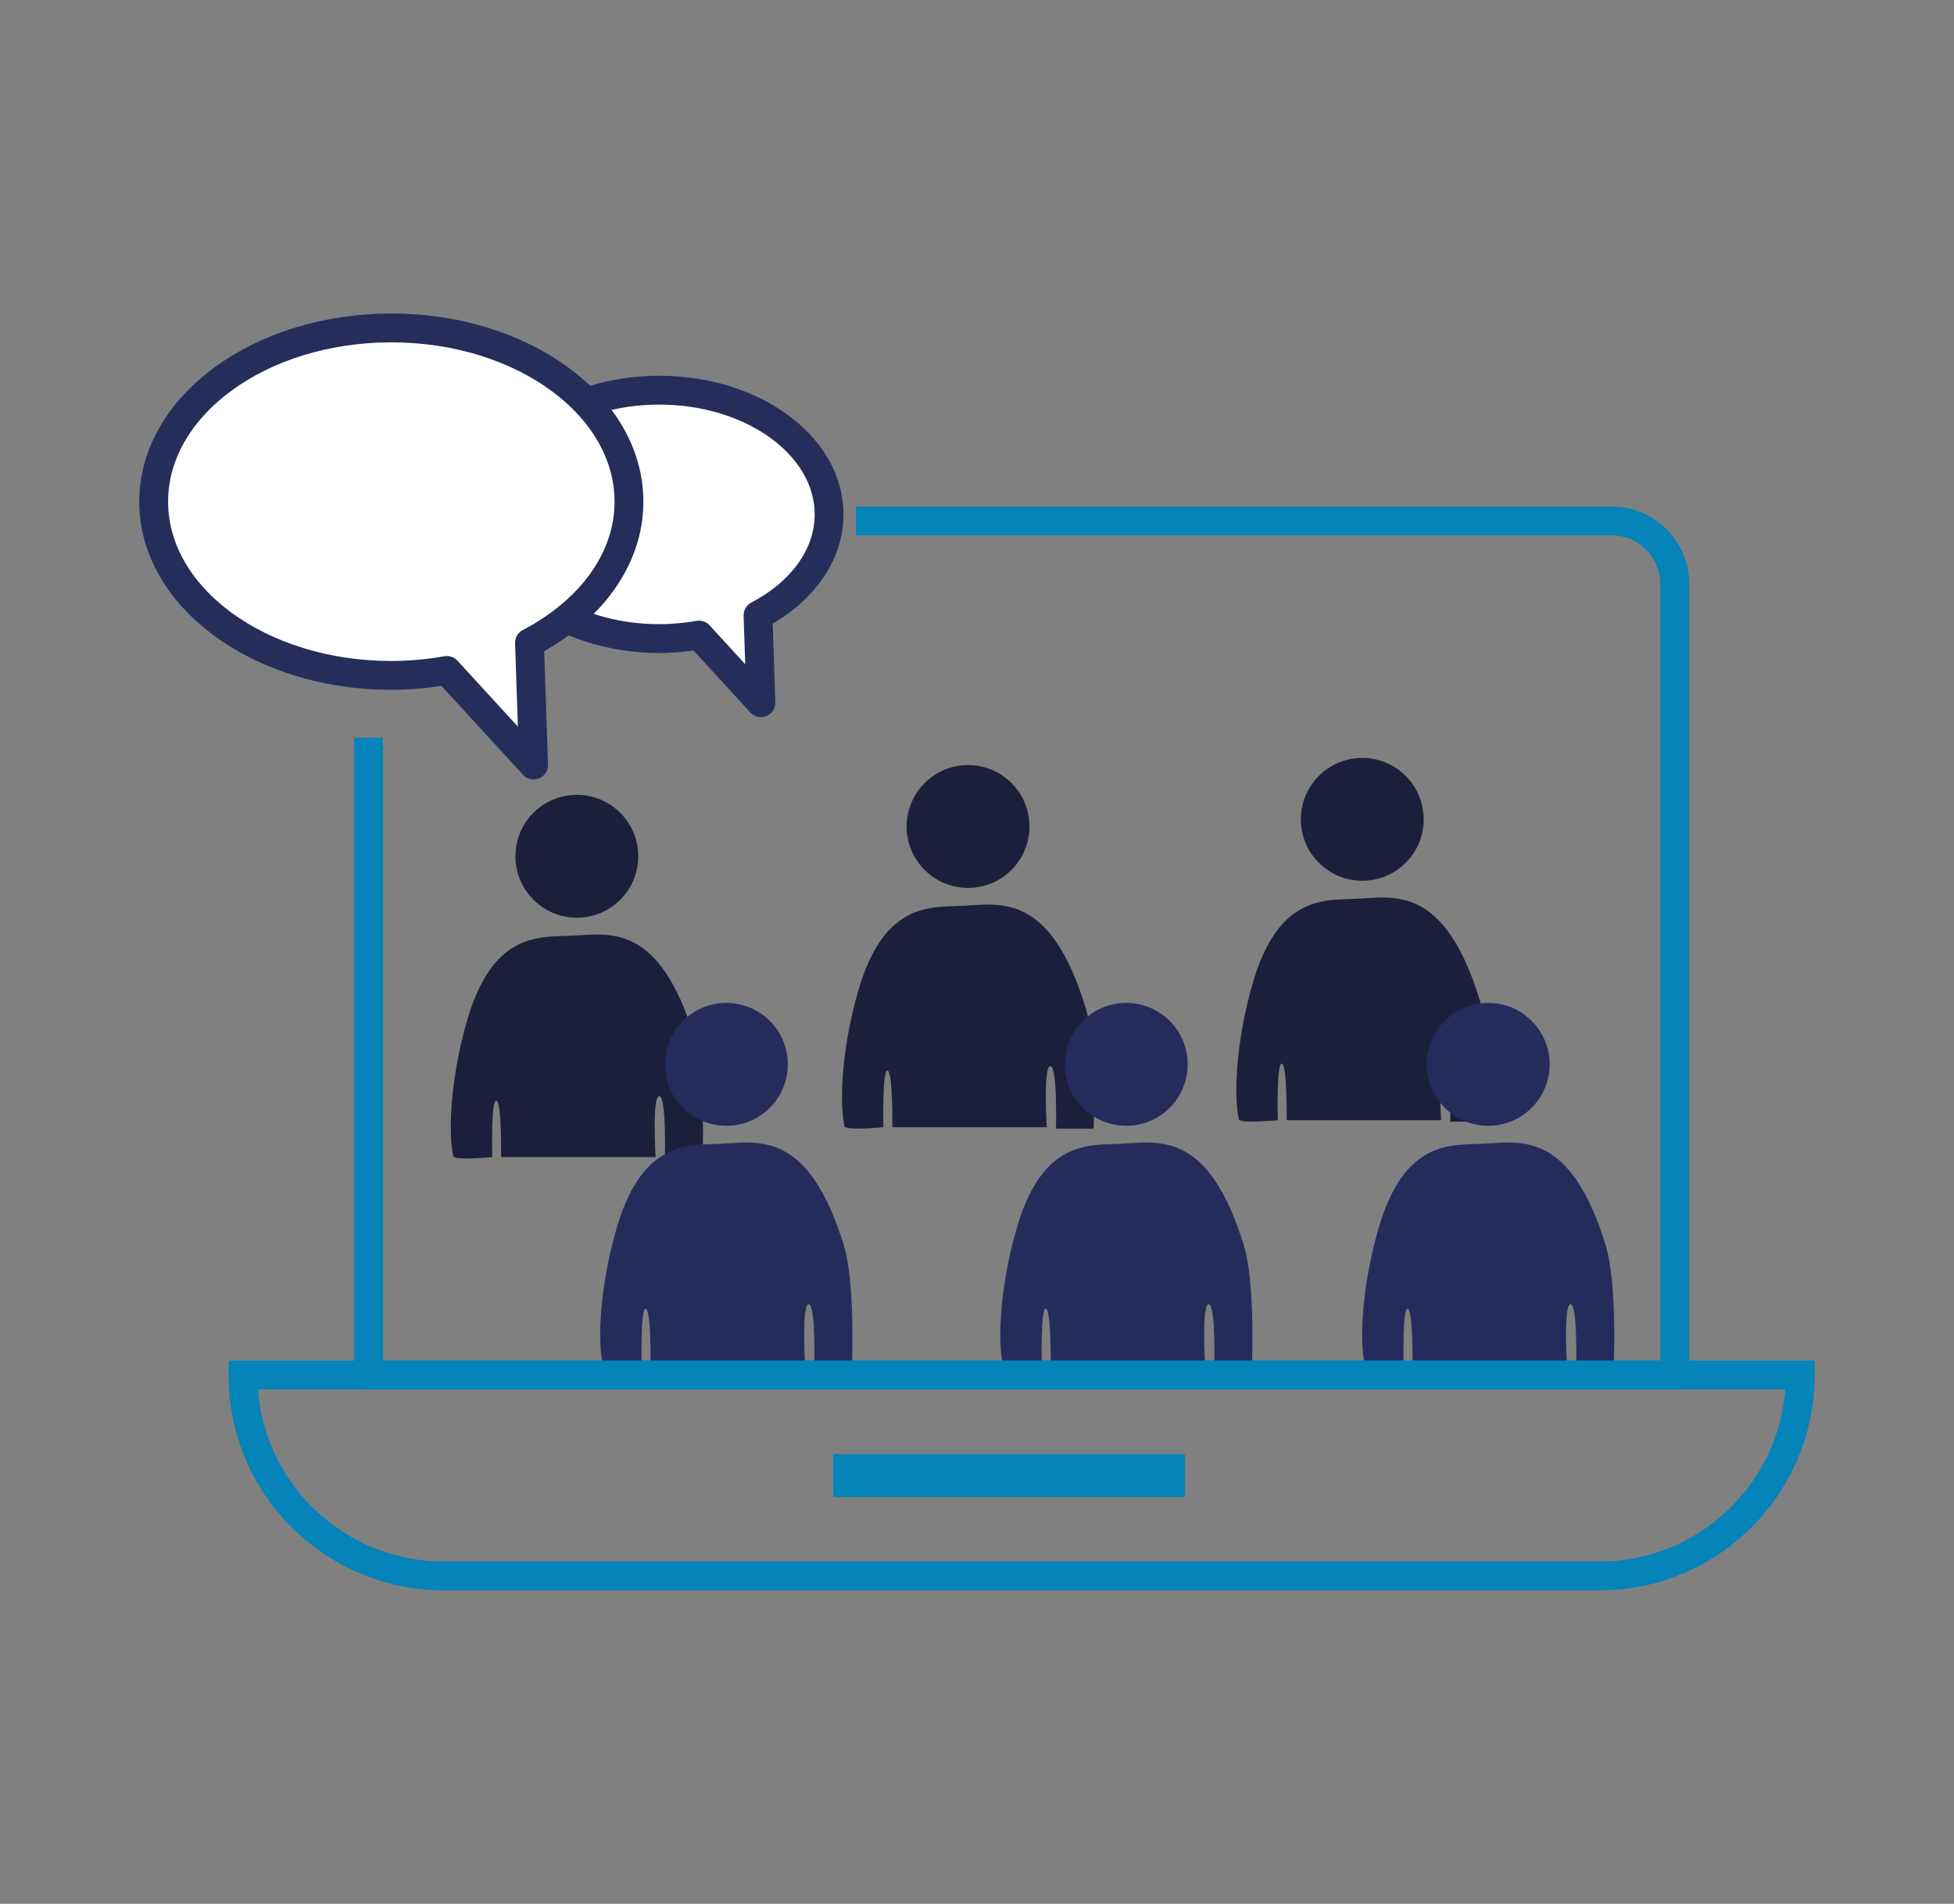 <?xml version="1.0" encoding="utf-8"?>
<!-- Generator: Adobe Illustrator 24.1.2, SVG Export Plug-In . SVG Version: 6.00 Build 0)  -->
<svg version="1.1" id="Capa_1" xmlns="http://www.w3.org/2000/svg" xmlns:xlink="http://www.w3.org/1999/xlink" x="0px" y="0px"
	 viewBox="0 0 188.95 184.1" style="enable-background:new 0 0 188.95 184.1;" xml:space="preserve">
<rect x="0" y="0" width="188.95" height="184.1" fill="#808080" stroke="none"/>
<style type="text/css">
	.st0{fill:#1C1F3C;}
	.st1{fill:#252C5B;}
	.st2{fill:#FFFFFF;stroke:#252E5B;stroke-width:2.788;stroke-linejoin:round;stroke-miterlimit:10;}
	.st3{fill:none;stroke:#0484B9;stroke-width:2.788;stroke-miterlimit:10;}
	.st4{fill:none;stroke:#0484B9;stroke-width:2.788;stroke-linejoin:round;stroke-miterlimit:10;}
	.st5{fill:none;stroke:#0484B9;stroke-width:4.151;stroke-linejoin:round;stroke-miterlimit:10;}
</style>
<g>
	<g>
		<circle class="st0" cx="131.73" cy="79.23" r="5.94"/>
		<path class="st0" d="M131.23,86.91c3.61-0.18,8.45-1.33,11.87,9.83c1.13,3.67,0.78,11.72,0.78,11.72h-3.64
			c0,0,0.16-6.04-0.54-6.04s-0.35,5.9-0.35,5.9h-14.93c0,0,0.06-5.4-0.47-5.47c-0.53-0.07-0.39,5.47-0.39,5.47s-3.68,0.35-3.77-0.08
			c-0.59-2.83-0.08-8.4,1.4-13.34C123.69,86.47,128.21,87.06,131.23,86.91z"/>
	</g>
	<g>
		<circle class="st0" cx="55.78" cy="82.8" r="5.94"/>
		<path class="st0" d="M55.28,90.48c3.61-0.18,8.45-1.33,11.87,9.83c1.13,3.67,0.78,11.72,0.78,11.72h-3.64c0,0,0.16-6.04-0.54-6.04
			c-0.71,0-0.35,5.9-0.35,5.9H48.46c0,0,0.06-5.4-0.47-5.47c-0.53-0.07-0.39,5.47-0.39,5.47s-3.68,0.35-3.77-0.08
			c-0.59-2.83-0.08-8.4,1.4-13.34C47.74,90.04,52.26,90.63,55.28,90.48z"/>
	</g>
	<g>
		<circle class="st0" cx="93.61" cy="79.92" r="5.94"/>
		<path class="st0" d="M93.1,87.59c3.61-0.18,8.45-1.33,11.87,9.83c1.13,3.67,0.78,11.72,0.78,11.72h-3.64c0,0,0.16-6.04-0.54-6.04
			c-0.71,0-0.35,5.9-0.35,5.9H86.29c0,0,0.06-5.4-0.47-5.47c-0.53-0.07-0.39,5.47-0.39,5.47s-3.68,0.35-3.77-0.08
			c-0.59-2.83-0.08-8.4,1.4-13.34C85.57,87.16,90.09,87.74,93.1,87.59z"/>
	</g>
	<g>
		<circle class="st1" cx="108.91" cy="102.92" r="5.94"/>
		<path class="st1" d="M108.41,110.6c3.61-0.18,8.45-1.33,11.87,9.83c1.13,3.67,0.78,11.72,0.78,11.72h-3.64
			c0,0,0.16-6.04-0.54-6.04s-0.35,5.9-0.35,5.9h-14.93c0,0,0.06-5.4-0.47-5.47c-0.53-0.07-0.39,5.47-0.39,5.47s-3.68,0.35-3.77-0.08
			c-0.59-2.83-0.08-8.4,1.4-13.34C100.87,110.16,105.39,110.75,108.41,110.6z"/>
	</g>
	<g>
		<circle class="st1" cx="70.24" cy="102.92" r="5.94"/>
		<path class="st1" d="M69.73,110.6c3.61-0.18,8.45-1.33,11.87,9.83c1.13,3.67,0.78,11.72,0.78,11.72h-3.64c0,0,0.16-6.04-0.54-6.04
			s-0.35,5.9-0.35,5.9H62.91c0,0,0.06-5.4-0.47-5.47c-0.53-0.07-0.39,5.47-0.39,5.47s-3.68,0.35-3.77-0.08
			c-0.59-2.83-0.08-8.4,1.4-13.34C62.19,110.16,66.71,110.75,69.73,110.6z"/>
	</g>
	<g>
		<circle class="st1" cx="143.91" cy="102.92" r="5.94"/>
		<path class="st1" d="M143.4,110.6c3.61-0.18,8.45-1.33,11.87,9.83c1.13,3.67,0.78,11.72,0.78,11.72h-3.64c0,0,0.16-6.04-0.54-6.04
			s-0.35,5.9-0.35,5.9h-14.93c0,0,0.06-5.4-0.47-5.47c-0.53-0.07-0.39,5.47-0.39,5.47s-3.68,0.35-3.77-0.08
			c-0.59-2.83-0.08-8.4,1.4-13.34C135.87,110.16,140.39,110.75,143.4,110.6z"/>
	</g>
	<path class="st2" d="M80.17,49.74c0-6.63-7.35-12.01-16.42-12.01c-9.07,0-16.42,5.38-16.42,12.01s7.35,12.01,16.42,12.01
		c1.32,0,2.61-0.13,3.84-0.34l5.99,6.54L73.3,59.5C77.46,57.32,80.17,53.77,80.17,49.74z"/>
	<path class="st3" d="M154.65,152.39H42.92c-10.73,0-19.43-8.7-19.43-19.43l0,0h150.59l0,0
		C174.08,143.69,165.38,152.39,154.65,152.39z"/>
	<path class="st4" d="M82.78,50.38h73.09c3.35,0,6.07,2.72,6.07,6.07v76.51H35.64V71.33"/>
	<line class="st5" x1="80.57" y1="142.68" x2="114.58" y2="142.68"/>
	<path class="st2" d="M60.82,48.51c0-9.28-10.29-16.8-22.98-16.8c-12.69,0-22.98,7.52-22.98,16.8s10.29,16.8,22.98,16.8
		c1.85,0,3.65-0.18,5.37-0.48l8.39,9.15l-0.4-11.82C57.02,59.11,60.82,54.14,60.82,48.51z"/>
</g>
</svg>

